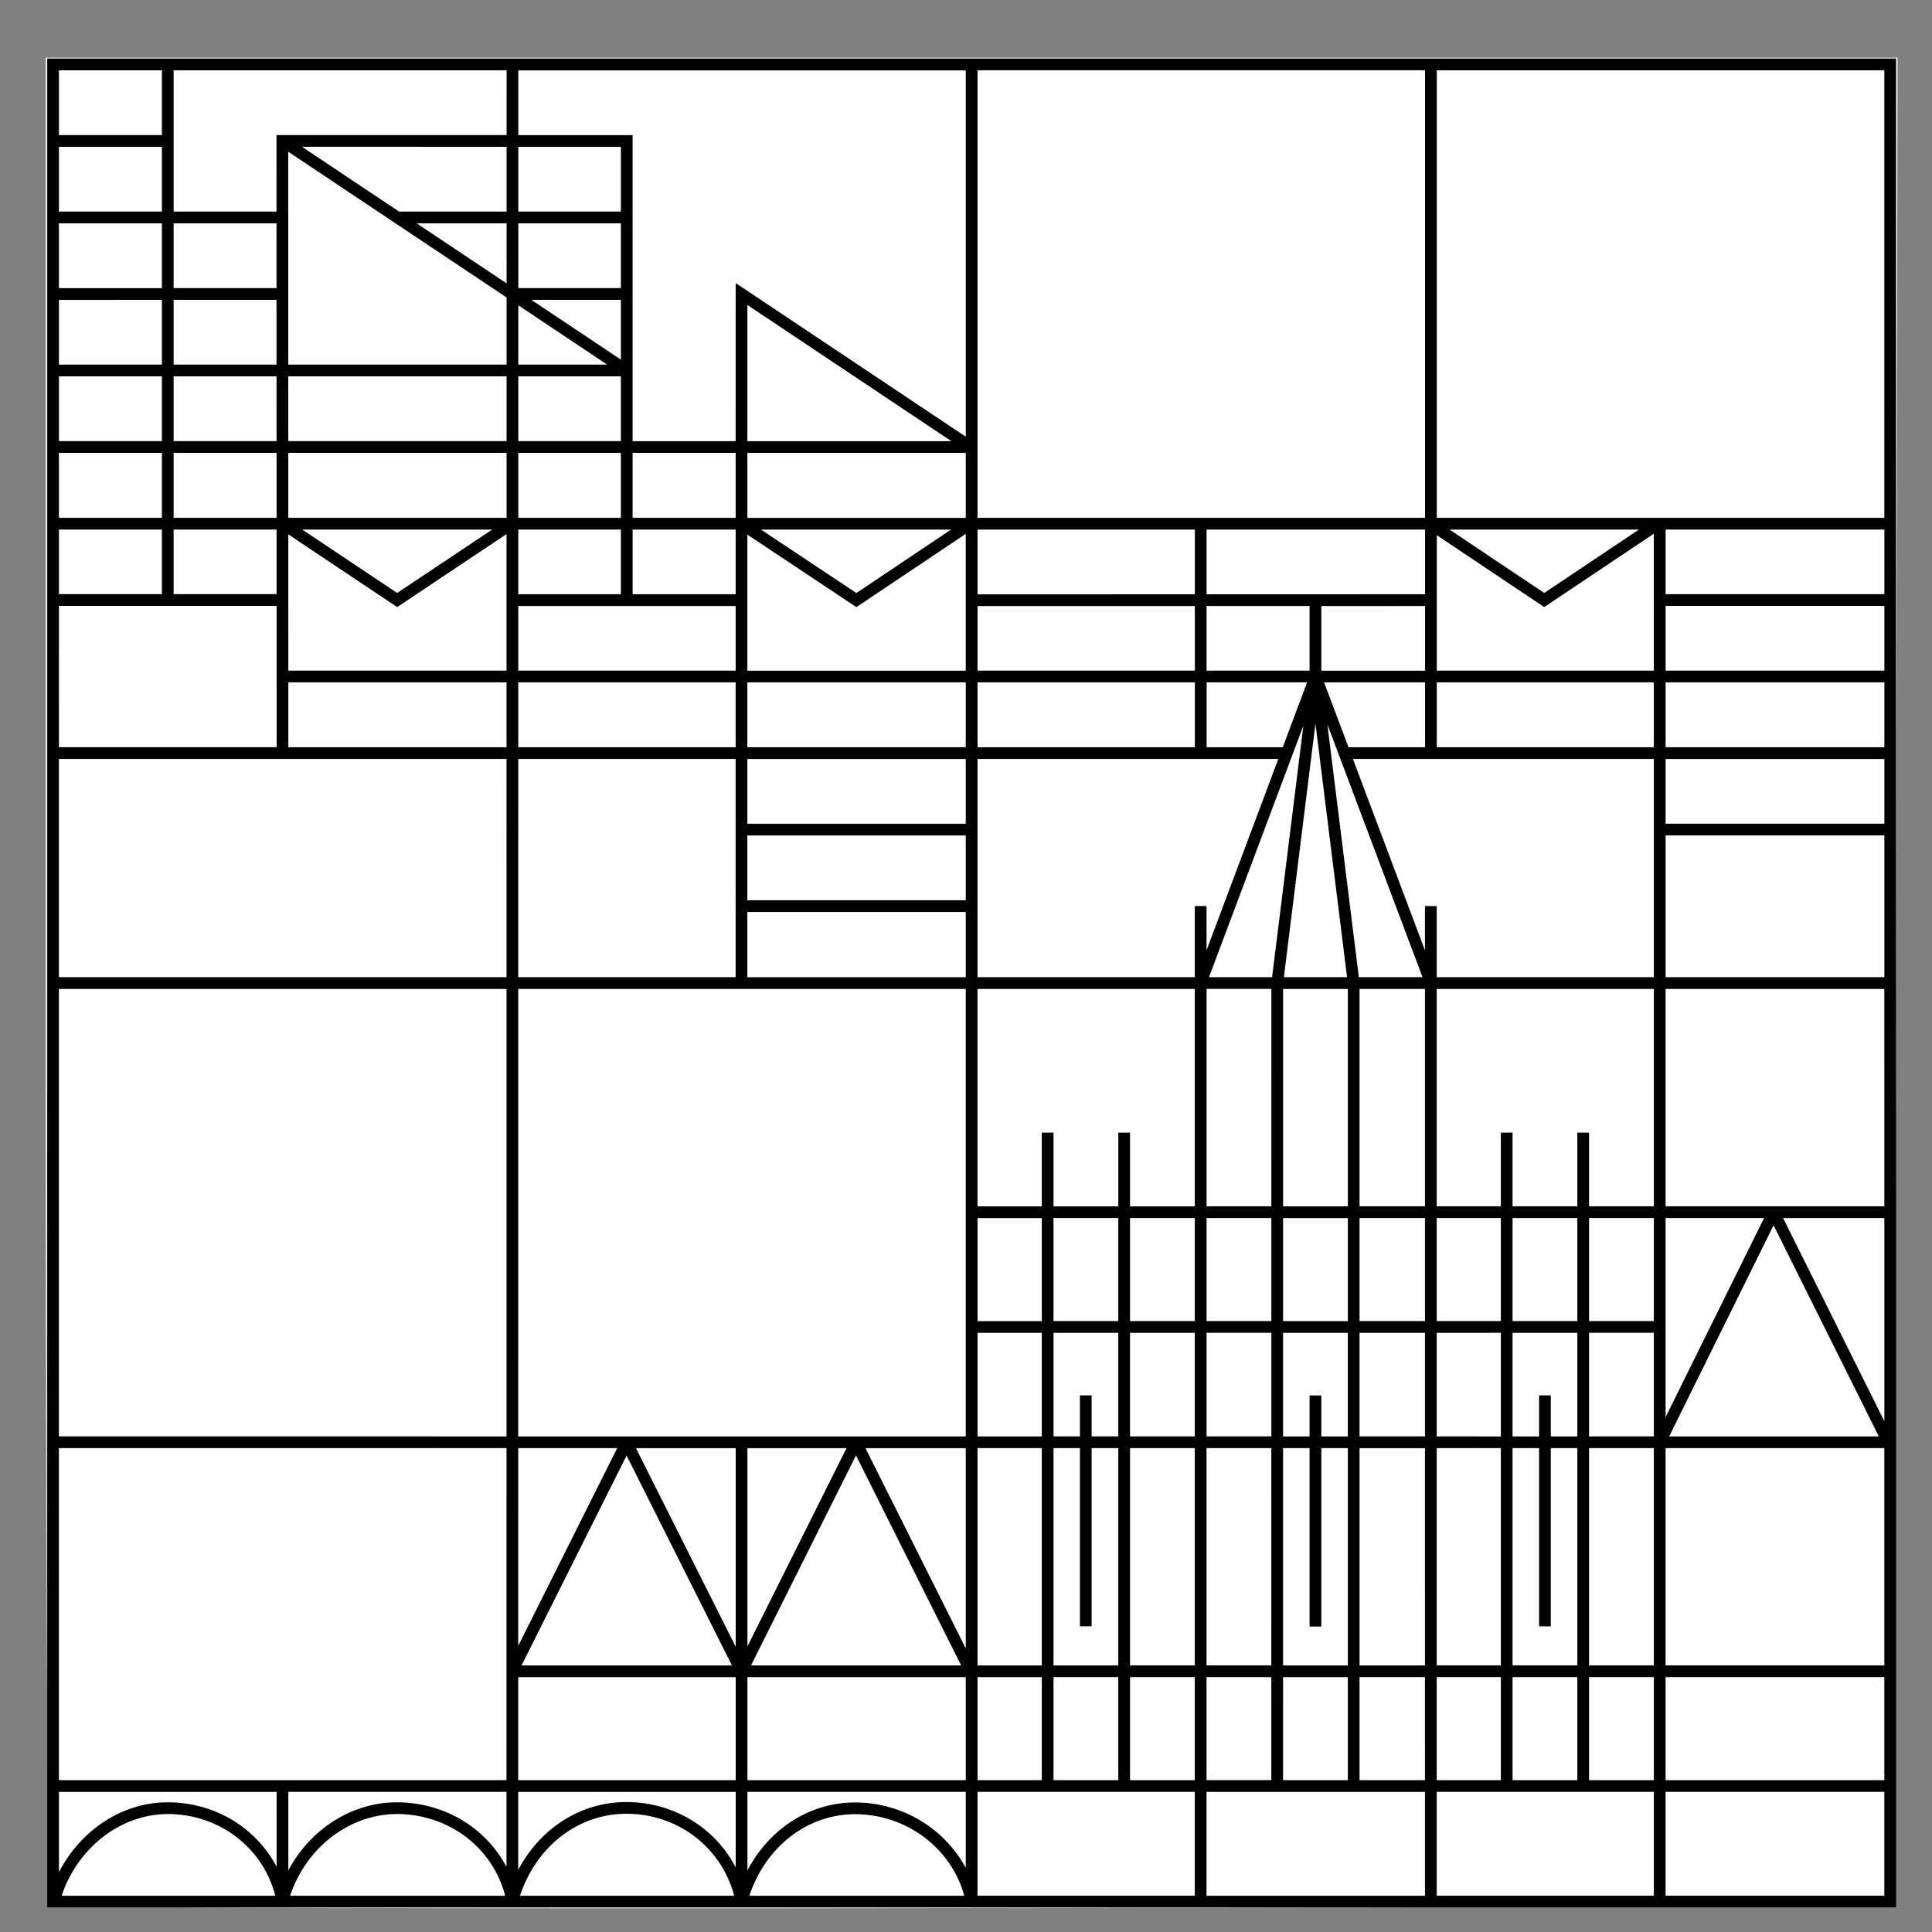 <?xml version="1.0" encoding="UTF-8" standalone="no"?>
<!-- Created with Inkscape (http://www.inkscape.org/) -->

<svg
   width="47"
   height="47"
   viewBox="0 0 12.435 12.435"
   version="1.1"
   id="svg8"
   inkscape:version="1.4 (86a8ad7, 2024-10-11)"
   sodipodi:docname="HeaderIcon.svg"
   xmlns:inkscape="http://www.inkscape.org/namespaces/inkscape"
   xmlns:sodipodi="http://sodipodi.sourceforge.net/DTD/sodipodi-0.dtd"
   xmlns="http://www.w3.org/2000/svg"
   xmlns:svg="http://www.w3.org/2000/svg"
   xmlns:rdf="http://www.w3.org/1999/02/22-rdf-syntax-ns#"
   xmlns:cc="http://creativecommons.org/ns#"
   xmlns:dc="http://purl.org/dc/elements/1.1/">
  <rect x="0" y="0" width="12.435" height="12.435" fill="#808080" stroke="none"/>
  <defs
     id="defs2" />
  <sodipodi:namedview
     id="base"
     pagecolor="#ffffff"
     bordercolor="#666666"
     borderopacity="1.0"
     inkscape:pageopacity="0.0"
     inkscape:pageshadow="2"
     inkscape:zoom="2.12"
     inkscape:cx="410.84906"
     inkscape:cy="54.95283"
     inkscape:document-units="mm"
     inkscape:current-layer="layer1"
     showgrid="false"
     inkscape:window-width="2560"
     inkscape:window-height="1369"
     inkscape:window-x="-8"
     inkscape:window-y="-8"
     inkscape:window-maximized="1"
     inkscape:showpageshadow="2"
     inkscape:pagecheckerboard="0"
     inkscape:deskcolor="#d1d1d1" />
  <g
     inkscape:label="Ebene 1"
     inkscape:groupmode="layer"
     id="layer1"
     style="display:inline"
     transform="translate(75.438,4.389)">
    <g
       id="g6859"
       transform="matrix(0.119,0,0,0.119,-66.694,-9.207)">
      <path
         inkscape:connector-curvature="0"
         id="path6245"
         d="m -70.796,143.557 c -0.116,-0.114 -0.21,-22.649 -0.21,-50.078 V 43.608 h 50.079 50.079 l -0.079,50 -0.08,50 -49.79,0.078 c -27.384,0.043 -49.884,-0.015 -50,-0.129 z"
         style="display:inline;fill:#ffffff;fill-opacity:1;stroke:#000000;stroke-width:0.312;stroke-opacity:0" />
      <path
         d="M -70.926,43.654 V 143.654 H 29.074 V 43.654 Z m 50.318,0.634 H 3.598 v 24.206 H -20.608 Z M 7.697,112.574 v 5.604 l -3.468,-2.5e-4 H 0.055 v -5.603 H 3.594 v 5.598 h 0.635 v -5.598 z m -3.468,-0.634 v -5.573 h 3.468 v 5.573 z m 0,18.624 v -11.751 h 3.468 v 11.751 z m 3.468,0.635 v 5.571 h -3.468 V 131.198 Z M 0.055,111.94 v -5.573 H 3.594 v 5.573 z M 3.594,105.733 H 0.055 V 93.974 H 3.594 Z M 0.017,93.339 -1.686,79.665 l 5.147,13.674 z m -8.238,37.224 2.6e-4,-11.752 h 3.504 l -8e-4,11.752 z m 3.504,0.635 -2.7e-4,5.571 h -3.504 l 2.7e-4,-5.571 z m -3.503,-13.021 v -5.603 h 3.505 l -2.6e-4,5.603 z m 0,-6.237 v -5.573 h 3.505 l -2.7e-4,5.573 z m 0,-6.207 2.6e-4,-11.759 h 3.505 l -7.9e-4,11.759 z m 0.133,-12.393 5.103,-13.603 -1.692,13.603 z m 5.439,-16.58 h -5.571 v -3.496 l 5.571,-0.001 z m 0.318,2.859 1.709,13.721 H -4.038 Z m -0.453,-2.224 -1.316,3.508 h -4.119 v -3.508 z m -1.299,53.805 h 3.503 v 5.571 H -4.083 Z m 0,-0.635 2.6e-4,-11.752 h 1.434 v 9.648 h 0.635 v -9.648 h 1.434 v 11.752 z m 2.069,-12.386 v -2.216 h -0.635 v 2.216 h -1.434 l 2.6e-4,-5.603 h 3.502 v 5.603 z m -2.068,-6.237 2.7e-4,-5.573 h 3.502 v 5.573 z m 2.7e-4,-6.207 7.9e-4,-11.759 h 3.501 v 11.759 z m 2.218,-28.339 h 5.461 v 3.509 h -4.14 z m -0.151,-0.634 v -3.497 l 5.612,-0.001 v 3.499 z m -6.205,-4.131 v -3.5 h 11.817 v 3.497 z m -12.389,-3.5 h 11.755 v 3.5 l -11.755,0.002 z m 0,4.136 11.755,-0.002 v 3.496 H -20.608 Z m 0,4.129 h 11.755 v 3.508 H -20.608 Z m 0,28.973 h 3.477 v 5.573 h -3.477 z m 0,6.207 h 3.477 v 5.603 h -3.477 z m 0,6.237 h 3.477 v 11.752 h -3.477 z m 0,12.387 h 3.477 v 5.571 h -3.477 z m -24.836,-82.772 5.547,7.1e-4 v 3.503 h -5.547 z m -3.5e-4,4.138 h 5.547 v 3.505 h -5.548 z m 5.547,4.139 v 3.234 l -4.845,-3.234 z m -5.548,0.294 4.808,3.21 h -4.808 z m 0,3.844 h 5.548 v 3.504 h -5.548 z m -3.5e-4,4.138 h 5.548 v 3.515 h -5.548 z m -3.4e-4,4.149 h 5.548 v 3.497 h -5.548 z m 0,4.132 h 11.756 l -2.6e-4,3.499 h -11.756 z m 11.756,-4.132 -2.6e-4,3.497 h -5.573 v -3.497 z m -5.574,-0.634 v -3.515 h 5.574 l -2.6e-4,3.515 z m -6.183,8.899 h 11.756 v 3.508 h -11.756 z m -3.5e-4,4.142 h 11.756 l -7.9e-4,11.804 h -11.756 z m -0.002,37.275 5.352,2.6e-4 -5.353,10.694 z m 5.86,0.403 5.699,11.35 h -11.381 z m -24.499,-66.649 h 5.564 l 7.1e-4,3.504 -5.565,0.001 z m 0,4.14 5.565,-0.001 7.1e-4,3.504 h -5.566 z m 0,4.137 h 5.566 l 7.1e-4,3.504 h -5.567 z m 0,4.138 h 5.568 l 7.1e-4,3.515 h -5.568 z m 0,4.149 h 5.568 l 0.001,3.493 h -5.569 z m -6.204,-24.84 h 5.57 v 3.504 h -5.57 z m 0,4.138 h 5.57 v 3.504 h -5.57 z m 0,4.138 h 5.57 v 3.506 l -5.57,0.001 z m 0,4.141 5.57,-10e-4 v 3.502 h -5.57 z m 0,4.135 h 5.57 v 3.504 h -5.57 z m 0,4.138 h 5.57 v 3.515 h -5.57 z m 0,4.149 h 5.57 v 3.493 h -5.57 z m 0,4.128 h 11.774 l 0.002,7.645 h -11.775 z m 0.144,69.764 c 0.894,-2.636 3.224,-4.423 5.768,-4.419 2.783,0.017 5.117,1.817 5.792,4.419 z m 11.63,-1.568 c -1.109,-2.103 -3.314,-3.47 -5.858,-3.485 -0.011,0 -0.021,0 -0.032,0 -2.451,0 -4.698,1.491 -5.883,3.777 v -4.34 h 11.774 z m 0.731,1.568 c 0.879,-2.632 3.233,-4.426 5.805,-4.419 2.801,0.02 5.15,1.82 5.827,4.419 z m 11.702,-1.561 c -1.113,-2.104 -3.332,-3.474 -5.894,-3.492 -0.011,0 -0.02,0 -0.031,0 -2.443,0 -4.68,1.45 -5.874,3.679 v -4.242 h 11.799 z m 3.4e-4,-4.689 h -24.208 v -17.959 l 24.209,2.6e-4 z m 10e-4,-18.593 -24.209,-7.9e-4 V 93.974 h 24.21 z m 9.9e-4,-24.837 h -24.21 V 81.536 h 24.211 z m 10e-4,-12.438 h -11.801 l -0.001,-3.508 h 11.802 z m 0,-4.142 h -11.802 l -0.002,-7.371 5.888,3.932 5.916,-3.948 z m -11.05,-7.631 h 10.273 l -5.139,3.429 z m 11.051,-0.634 h -11.805 l -7.2e-4,-3.515 h 11.806 z m 3.4e-4,-4.149 h -11.806 l -10e-4,-3.504 h 11.807 z m 3.5e-4,-4.138 h -11.807 l -0.003,-11.516 11.81,7.883 z m 0,-4.396 -4.863,-3.247 h 4.864 z m 7.1e-4,-3.881 h -5.814 l -5.251,-3.505 11.065,10e-4 z m 0,-4.138 -12.445,-10e-4 10e-4,4.14 h -5.564 v -7.642 h 18.009 z m 0.725,95.228 c 0.881,-2.671 3.148,-4.434 5.747,-4.434 0.011,0 0.023,0 0.034,0 2.776,0.014 5.111,1.818 5.805,4.434 z m 11.668,-1.534 c -1.113,-2.135 -3.33,-3.521 -5.884,-3.534 -0.012,0 -0.025,0 -0.037,0 -2.466,0 -4.657,1.421 -5.843,3.672 v -4.22 h 11.764 z m 0,-4.716 h -11.764 l 3.2e-4,-5.571 h 11.763 z m 0,-7.216 -5.395,-10.742 5.395,2.5e-4 z m 0.736,13.466 c 0.89,-2.658 3.143,-4.411 5.719,-4.411 0.01,0 0.02,0 0.031,0 2.772,0.018 5.183,1.85 5.876,4.411 z m 11.707,-1.504 c -1.129,-2.112 -3.403,-3.526 -5.953,-3.542 -0.011,-2.7e-4 -0.023,-2.7e-4 -0.035,-2.7e-4 -2.452,0 -4.635,1.421 -5.821,3.672 v -4.243 h 11.809 z m 0,-4.746 h -11.809 v -5.571 h 11.809 z m -11.809,-7.239 v -10.719 h 5.358 z m 5.871,-10.326 5.689,11.359 h -11.367 z m 5.938,10.439 -5.425,-10.832 h 5.425 z m 0,-11.466 -24.206,-8e-4 10e-4,-24.203 h 24.204 z m 0,-24.838 h -11.814 v -3.53 h 11.814 z m 0,-4.164 h -11.814 l 2.6e-4,-3.504 h 11.814 z m 0,-4.138 h -11.813 l 2.6e-4,-3.501 h 11.813 z m 0,-4.136 h -11.813 l 2.6e-4,-3.508 h 11.813 z m 0,-4.142 h -11.813 l 2.6e-4,-7.359 5.896,3.922 5.916,-3.964 z m -11.075,-7.631 h 10.278 l -5.12,3.431 z m 11.075,-0.634 h -11.812 v -3.515 h 11.812 z m -11.812,-4.149 7.9e-4,-7.366 11.031,7.366 z m 11.812,-0.242 -12.446,-8.31 -7.9e-4,8.553 h -5.574 v -16.553 l -6.181,-7.2e-4 v -3.503 h 24.202 z M -8.856,143.02 H -20.609 v -5.616 h 11.753 z m -4.138,-30.445 v 5.603 h -1.441 v -2.22 h -0.634 v 2.22 h -1.429 v -5.603 z m -3.504,-0.634 v -5.573 h 3.504 v 5.573 z m 1.429,6.871 v 9.635 h 0.634 v -9.635 l 1.441,2.6e-4 v 11.752 h -3.504 v -11.752 z m 2.075,12.387 v 5.571 h -3.504 v -5.571 z m 4.138,5.571 h -3.503 v -5.571 h 3.503 z m 0,-6.206 h -3.503 v -11.752 h 3.504 z m 2.6e-4,-12.386 h -3.504 v -5.603 h 3.504 z m 2.6e-4,-6.237 h -3.504 v -5.573 h 3.504 z m 0,-6.207 h -3.504 v -3.987 h -0.634 v 3.987 h -3.504 v -3.987 h -0.635 v 3.987 h -3.477 V 93.974 h 11.754 z m 2.7e-4,-12.393 H -20.609 V 81.536 h 16.27 l -3.882,10.349 v -2.393 h -0.634 z m 12.449,49.681 h -11.816 v -5.616 h 11.816 z m 0,-6.25 H 0.054 V 131.198 H 3.593 Z m 0,-6.206 H 0.054 v -11.752 l 3.539,2.7e-4 z M 15.972,143.02 H 4.228 v -5.616 H 15.972 Z m -4.138,-30.445 v 5.604 h -1.435 v -2.221 H 9.765 v 2.221 h -1.435 v -5.604 z m -3.504,-0.634 v -5.573 h 3.504 v 5.573 z m 1.435,6.872 v 9.638 h 0.634 v -9.638 h 1.435 v 11.751 H 8.33 v -11.751 z m 2.069,12.386 v 5.571 H 8.33 v -5.571 z m 4.138,5.571 h -3.504 v -5.571 h 3.504 z m 0,-6.206 h -3.504 v -11.751 l 3.504,2.6e-4 z m 0,-12.386 h -3.504 v -5.604 h 3.504 z m 0,-6.238 h -3.504 v -5.573 h 3.504 z m 0,-6.207 h -3.504 v -3.987 h -0.634 v 3.987 H 8.33 v -3.987 h -0.634 v 3.987 h -3.468 V 93.974 H 15.972 Z m 0,-12.393 H 4.228 v -3.845 h -0.635 v 2.397 L -0.304,81.537 H 15.972 Z m 0,-12.436 H 4.232 v -3.509 H 15.972 Z m 0,-4.143 H 4.232 v -7.327 l 5.811,3.888 5.929,-3.968 z M 4.919,69.129 H 15.167 l -5.124,3.429 z M 28.439,143.02 h -11.832 v -5.616 h 11.832 z m 0,-6.25 h -11.832 v -5.571 h 11.832 z m 0,-6.206 h -11.832 v -11.751 l 11.832,2.5e-4 z m -11.832,-13.426 v -10.771 h 5.327 z m 5.841,-10.379 5.691,11.42 -11.338,-2.6e-4 z m 5.992,10.6 -5.478,-10.992 h 5.478 z m 0,-11.626 H 16.607 V 93.974 h 11.832 z m 0,-12.393 h -11.832 v -7.668 h 11.832 z m 0,-8.302 h -11.832 v -3.5 h 11.832 z m 0,-4.134 h -11.832 v -3.509 h 11.832 z m 0,-4.143 h -11.832 v -3.503 h 11.832 z m 0,-4.137 h -11.832 v -3.493 h 11.832 z m 0,-4.128 H 4.232 v -24.206 H 28.439 v 24.206"
         style="display:inline;fill:#000000;fill-opacity:1;fill-rule:nonzero;stroke:none;stroke-width:0.035"
         id="path3749"
         inkscape:connector-curvature="0" />
    </g>
  </g>
</svg>
